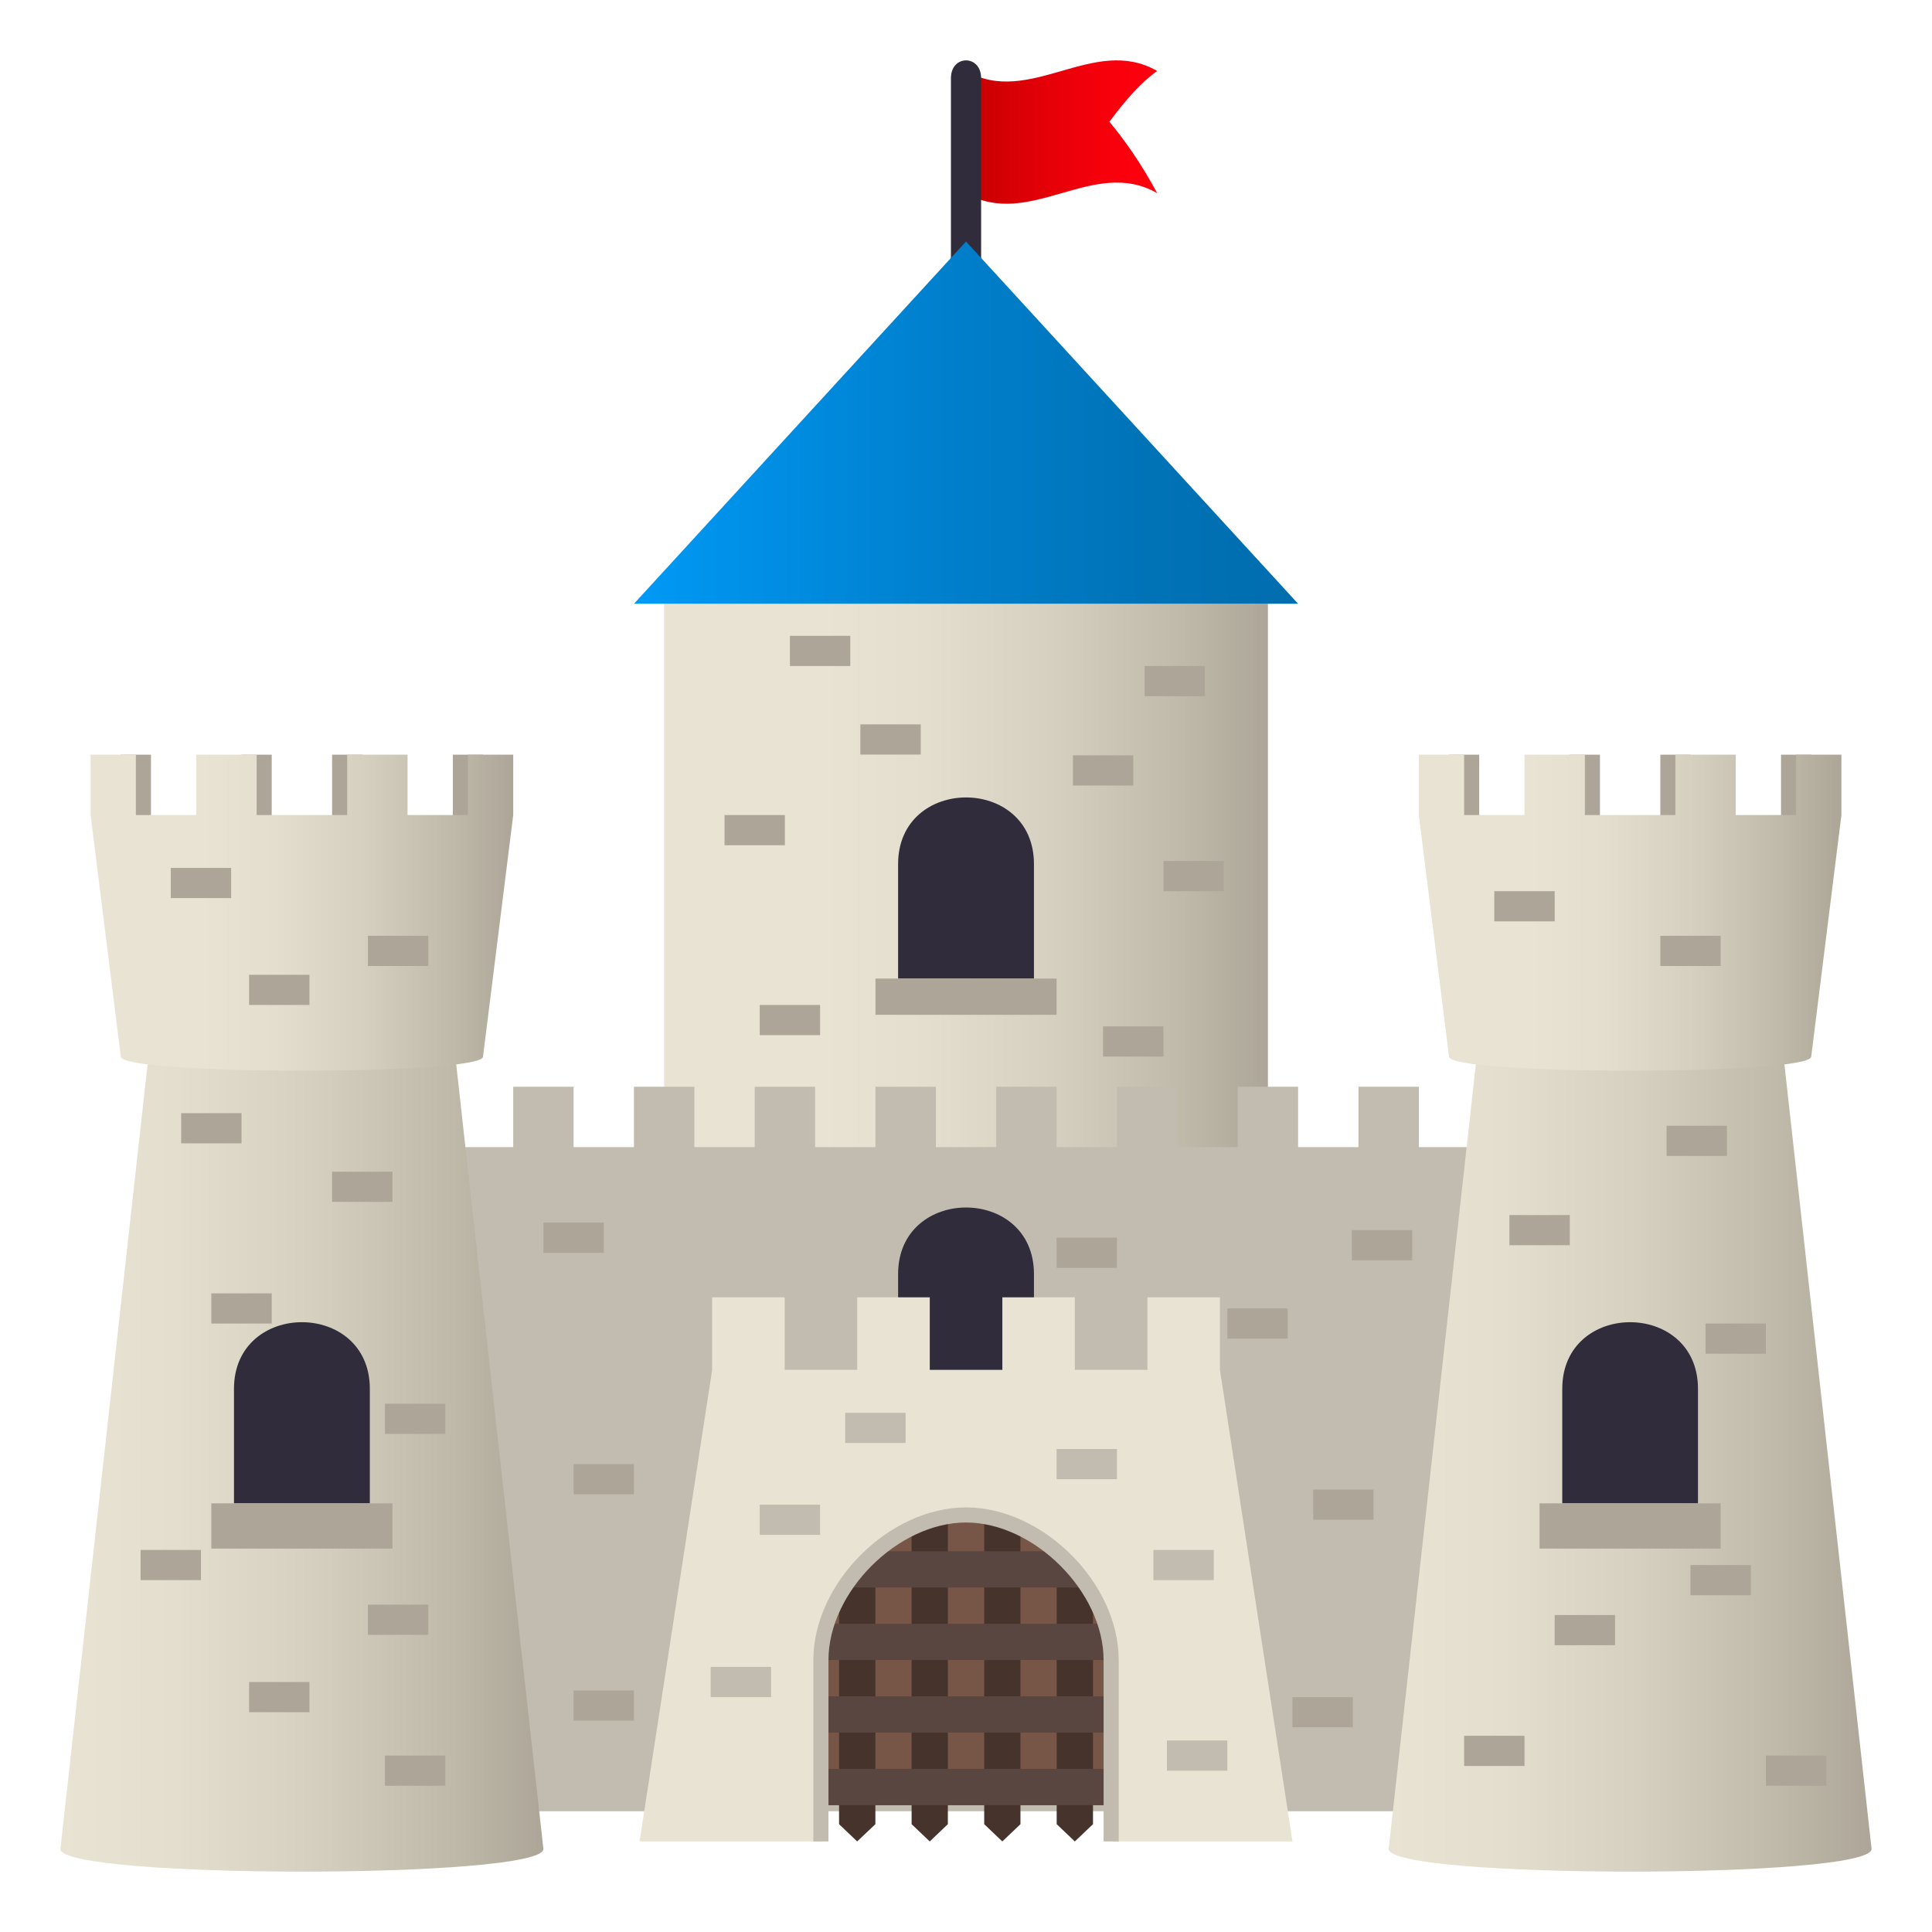 <svg width="64" height="64" viewBox="0 0 64 64" fill="none" xmlns="http://www.w3.org/2000/svg">
<path d="M38.333 6.399C36.224 5.185 34.11 7.614 32.001 6.399C32.001 5.05 32.001 3.699 32.001 2.351C34.11 3.564 36.224 1.136 38.333 2.351C37.806 2.722 37.278 3.321 36.751 4.033C37.278 4.671 37.806 5.42 38.333 6.399Z" fill="url(#paint0_linear_3030_13769)"/>
<path d="M32.501 9H31.501V2.589C31.501 1.804 32.501 1.804 32.501 2.589V9Z" fill="#302C3B"/>
<path d="M42.001 20H22.001V42H42.001V20Z" fill="url(#paint1_linear_3030_13769)"/>
<path d="M32.001 8L21.001 20H43.001L32.001 8Z" fill="url(#paint2_linear_3030_13769)"/>
<path d="M47.001 38V36H45.001V38H43.001V36H41.001V38H39.001V36H37.001V38H35.001V36H33.001V38H31.001V36H29.001V38H27.001V36H25.001V38H23.001V36H21.001V38H19.001V36H17.001V38H14.001V60H50.001V38H47.001Z" fill="#C1BCAF"/>
<path d="M5.001 34.25H15.001L18.001 61.25C18.001 62.25 2.001 62.25 2.001 61.25L5.001 34.25Z" fill="url(#paint3_linear_3030_13769)"/>
<path d="M5.001 25H4.001V28H5.001V25Z" fill="#ADA698"/>
<path d="M16.001 25H15.001V28H16.001V25Z" fill="#ADA698"/>
<path d="M9.001 25H8.001V28H9.001V25Z" fill="#ADA698"/>
<path d="M12.001 25H11.001V28H12.001V25Z" fill="#ADA698"/>
<path d="M15.501 25V27H13.501V25H11.501V27H8.501V25H6.501V27H4.501V25H3.001V27L4.001 35C4.001 35.625 16.001 35.625 16.001 35L17.001 27V25H15.501Z" fill="url(#paint4_linear_3030_13769)"/>
<path d="M49.001 34.25H58.999L61.999 61.25C61.999 62.25 46.001 62.25 46.001 61.25L49.001 34.25Z" fill="url(#paint5_linear_3030_13769)"/>
<path d="M49.001 25H48.001V28H49.001V25Z" fill="#ADA698"/>
<path d="M59.999 25H58.999V28H59.999V25Z" fill="#ADA698"/>
<path d="M53.001 25H52.001V28H53.001V25Z" fill="#ADA698"/>
<path d="M55.999 25H55.001V28H55.999V25Z" fill="#ADA698"/>
<path d="M59.499 25V27H57.499V25H55.499V27H52.501V25H50.501V27H48.501V25H47.001V27L48.001 35C48.001 35.625 59.999 35.625 59.999 35L60.999 27V25H59.499Z" fill="url(#paint6_linear_3030_13769)"/>
<path d="M38.01 50.186H25.992V59.798H38.01V50.186Z" fill="#785647"/>
<path d="M32.603 48.984V60.428L33.203 61L33.804 60.428V48.984H32.603Z" fill="#45332C"/>
<path d="M35.004 48.984V60.428L35.605 61L36.207 60.428V48.984H35.004Z" fill="#45332C"/>
<path d="M30.198 48.984V60.428L30.799 61L31.399 60.428V48.984H30.198Z" fill="#45332C"/>
<path d="M27.795 48.984V60.428L28.395 61L28.998 60.428V48.984H27.795Z" fill="#45332C"/>
<path d="M38.01 58.597H25.992V59.798H38.01V58.597Z" fill="#594640"/>
<path d="M38.01 56.193H25.992V57.394H38.01V56.193Z" fill="#594640"/>
<path d="M38.01 53.79H25.992V54.991H38.01V53.79Z" fill="#594640"/>
<path d="M38.01 51.387H25.992V52.588H38.01V51.387Z" fill="#594640"/>
<path d="M29.751 42.206V46H34.251V42.206C34.251 39.265 29.751 39.265 29.751 42.206Z" fill="#302C3B"/>
<path d="M42.815 61L40.412 45.379V42.976H38.01V45.379H35.606V42.976H33.204V45.379H30.8V42.976H28.396V45.379H25.994V42.976H23.591V45.379L21.187 61H27.195V54.991C27.195 52.588 29.598 50.185 32.002 50.185C34.406 50.185 36.809 52.587 36.809 54.991V61H42.815Z" fill="#E8E3D3"/>
<path d="M7.751 46.006V49.8H12.251V46.006C12.251 43.064 7.751 43.064 7.751 46.006Z" fill="#302C3B"/>
<path d="M13.001 49.8H7.001V51.3H13.001V49.8Z" fill="#ADA698"/>
<path d="M51.752 46.007V49.8H56.248V46.007C56.248 43.064 51.752 43.064 51.752 46.007Z" fill="#302C3B"/>
<path d="M57 49.8H51V51.3H57V49.8Z" fill="#ADA698"/>
<path d="M29.751 28.623V32.416H34.251V28.623C34.251 25.681 29.751 25.681 29.751 28.623Z" fill="#302C3B"/>
<path d="M35.001 32.416H29.001V33.617H35.001V32.416Z" fill="#ADA698"/>
<path d="M14.751 58.156H12.751V59.156H14.751V58.156Z" fill="#ADA698"/>
<path d="M27.167 49.844H25.167V50.844H27.167V49.844Z" fill="#C1BCAF"/>
<path d="M40.208 51.344H38.208V52.344H40.208V51.344Z" fill="#C1BCAF"/>
<path d="M37.001 48H35.001V49H37.001V48Z" fill="#C1BCAF"/>
<path d="M40.657 57.656H38.657V58.656H40.657V57.656Z" fill="#C1BCAF"/>
<path d="M25.542 55.219H23.542V56.219H25.542V55.219Z" fill="#C1BCAF"/>
<path d="M10.251 55.719H8.251V56.719H10.251V55.719Z" fill="#ADA698"/>
<path d="M14.188 53.156H12.188V54.156H14.188V53.156Z" fill="#ADA698"/>
<path d="M14.751 46.5H12.751V47.5H14.751V46.5Z" fill="#ADA698"/>
<path d="M9.001 42.844H7.001V43.844H9.001V42.844Z" fill="#ADA698"/>
<path d="M8.001 36.875H6.001V37.875H8.001V36.875Z" fill="#ADA698"/>
<path d="M14.188 31H12.188V32H14.188V31Z" fill="#ADA698"/>
<path d="M7.657 28.75H5.657V29.75H7.657V28.75Z" fill="#ADA698"/>
<path d="M10.251 32.291H8.251V33.291H10.251V32.291Z" fill="#ADA698"/>
<path d="M51.501 29.521H49.501V30.521H51.501V29.521Z" fill="#ADA698"/>
<path d="M56.999 31H55.001V32H56.999V31Z" fill="#ADA698"/>
<path d="M13.001 38.813H11.001V39.813H13.001V38.813Z" fill="#ADA698"/>
<path d="M21.001 48.5H19.001V49.5H21.001V48.5Z" fill="#ADA698"/>
<path d="M20.001 40.5H18.001V41.5H20.001V40.5Z" fill="#ADA698"/>
<path d="M29.998 46.8H27.998V47.8H29.998V46.8Z" fill="#C1BCAF"/>
<path d="M45.501 49.344H43.501V50.344H45.501V49.344Z" fill="#ADA698"/>
<path d="M44.815 56.219H42.815V57.219H44.815V56.219Z" fill="#ADA698"/>
<path d="M21.001 56H19.001V57H21.001V56Z" fill="#ADA698"/>
<path d="M28.167 21.063H26.167V22.063H28.167V21.063Z" fill="#ADA698"/>
<path d="M30.501 23.996H28.501V24.996H30.501V23.996Z" fill="#ADA698"/>
<path d="M26.001 27H24.001V28H26.001V27Z" fill="#ADA698"/>
<path d="M27.167 33.291H25.167V34.291H27.167V33.291Z" fill="#ADA698"/>
<path d="M38.542 34H36.542V35H38.542V34Z" fill="#ADA698"/>
<path d="M37.542 25.021H35.542V26.021H37.542V25.021Z" fill="#ADA698"/>
<path d="M39.917 22.063H37.917V23.063H39.917V22.063Z" fill="#ADA698"/>
<path d="M40.542 28.521H38.542V29.521H40.542V28.521Z" fill="#ADA698"/>
<path d="M42.657 43.344H40.657V44.344H42.657V43.344Z" fill="#ADA698"/>
<path d="M37.001 41H35.001V42H37.001V41Z" fill="#ADA698"/>
<path d="M46.782 40.75H44.782V41.75H46.782V40.75Z" fill="#ADA698"/>
<path d="M53.501 53.5H51.501V54.5H53.501V53.5Z" fill="#ADA698"/>
<path d="M50.501 57.5H48.501V58.5H50.501V57.5Z" fill="#ADA698"/>
<path d="M58.499 43.844H56.499V44.844H58.499V43.844Z" fill="#ADA698"/>
<path d="M6.657 51.344H4.657V52.344H6.657V51.344Z" fill="#ADA698"/>
<path d="M57.999 51.844H55.999V52.844H57.999V51.844Z" fill="#ADA698"/>
<path d="M60.499 58.156H58.499V59.156H60.499V58.156Z" fill="#ADA698"/>
<path d="M52.001 40.25H50.001V41.25H52.001V40.25Z" fill="#ADA698"/>
<path d="M57.208 37.292H55.208V38.292H57.208V37.292Z" fill="#ADA698"/>
<path d="M37.058 61H36.558V54.991C36.558 52.734 34.258 50.435 32.001 50.435C29.744 50.435 27.444 52.734 27.444 54.991V61H26.944V54.991C26.944 52.439 29.449 49.935 32.001 49.935C34.553 49.935 37.058 52.439 37.058 54.991V61Z" fill="#C1BCAF"/>
<defs>
<linearGradient id="paint0_linear_3030_13769" x1="32.001" y1="4.375" x2="38.333" y2="4.375" gradientUnits="userSpaceOnUse">
<stop stop-color="#C40000"/>
<stop offset="0.032" stop-color="#C70001"/>
<stop offset="0.427" stop-color="#E50008"/>
<stop offset="0.764" stop-color="#F8000C"/>
<stop offset="1" stop-color="#FF000E"/>
</linearGradient>
<linearGradient id="paint1_linear_3030_13769" x1="22.001" y1="31" x2="42.001" y2="31" gradientUnits="userSpaceOnUse">
<stop offset="0.261" stop-color="#E8E3D3"/>
<stop offset="0.437" stop-color="#E3DECE"/>
<stop offset="0.642" stop-color="#D6D0C1"/>
<stop offset="0.862" stop-color="#BFB9AA"/>
<stop offset="1" stop-color="#ADA698"/>
</linearGradient>
<linearGradient id="paint2_linear_3030_13769" x1="21.001" y1="14" x2="43.001" y2="14" gradientUnits="userSpaceOnUse">
<stop stop-color="#009AF7"/>
<stop offset="0.079" stop-color="#0095EF"/>
<stop offset="0.471" stop-color="#007FCC"/>
<stop offset="0.792" stop-color="#0072B6"/>
<stop offset="1" stop-color="#006DAE"/>
</linearGradient>
<linearGradient id="paint3_linear_3030_13769" x1="2.001" y1="48.125" x2="18.001" y2="48.125" gradientUnits="userSpaceOnUse">
<stop stop-color="#E8E3D3"/>
<stop offset="0.238" stop-color="#E3DECE"/>
<stop offset="0.516" stop-color="#D6D0C1"/>
<stop offset="0.813" stop-color="#BFB9AA"/>
<stop offset="1" stop-color="#ADA698"/>
</linearGradient>
<linearGradient id="paint4_linear_3030_13769" x1="3.001" y1="30.234" x2="17.001" y2="30.234" gradientUnits="userSpaceOnUse">
<stop offset="0.261" stop-color="#E8E3D3"/>
<stop offset="0.437" stop-color="#E3DECE"/>
<stop offset="0.642" stop-color="#D6D0C1"/>
<stop offset="0.862" stop-color="#BFB9AA"/>
<stop offset="1" stop-color="#ADA698"/>
</linearGradient>
<linearGradient id="paint5_linear_3030_13769" x1="46.001" y1="48.125" x2="61.999" y2="48.125" gradientUnits="userSpaceOnUse">
<stop stop-color="#E8E3D3"/>
<stop offset="0.238" stop-color="#E3DECE"/>
<stop offset="0.516" stop-color="#D6D0C1"/>
<stop offset="0.813" stop-color="#BFB9AA"/>
<stop offset="1" stop-color="#ADA698"/>
</linearGradient>
<linearGradient id="paint6_linear_3030_13769" x1="47.001" y1="30.234" x2="60.999" y2="30.234" gradientUnits="userSpaceOnUse">
<stop offset="0.261" stop-color="#E8E3D3"/>
<stop offset="0.437" stop-color="#E3DECE"/>
<stop offset="0.642" stop-color="#D6D0C1"/>
<stop offset="0.862" stop-color="#BFB9AA"/>
<stop offset="1" stop-color="#ADA698"/>
</linearGradient>
</defs>
</svg>
